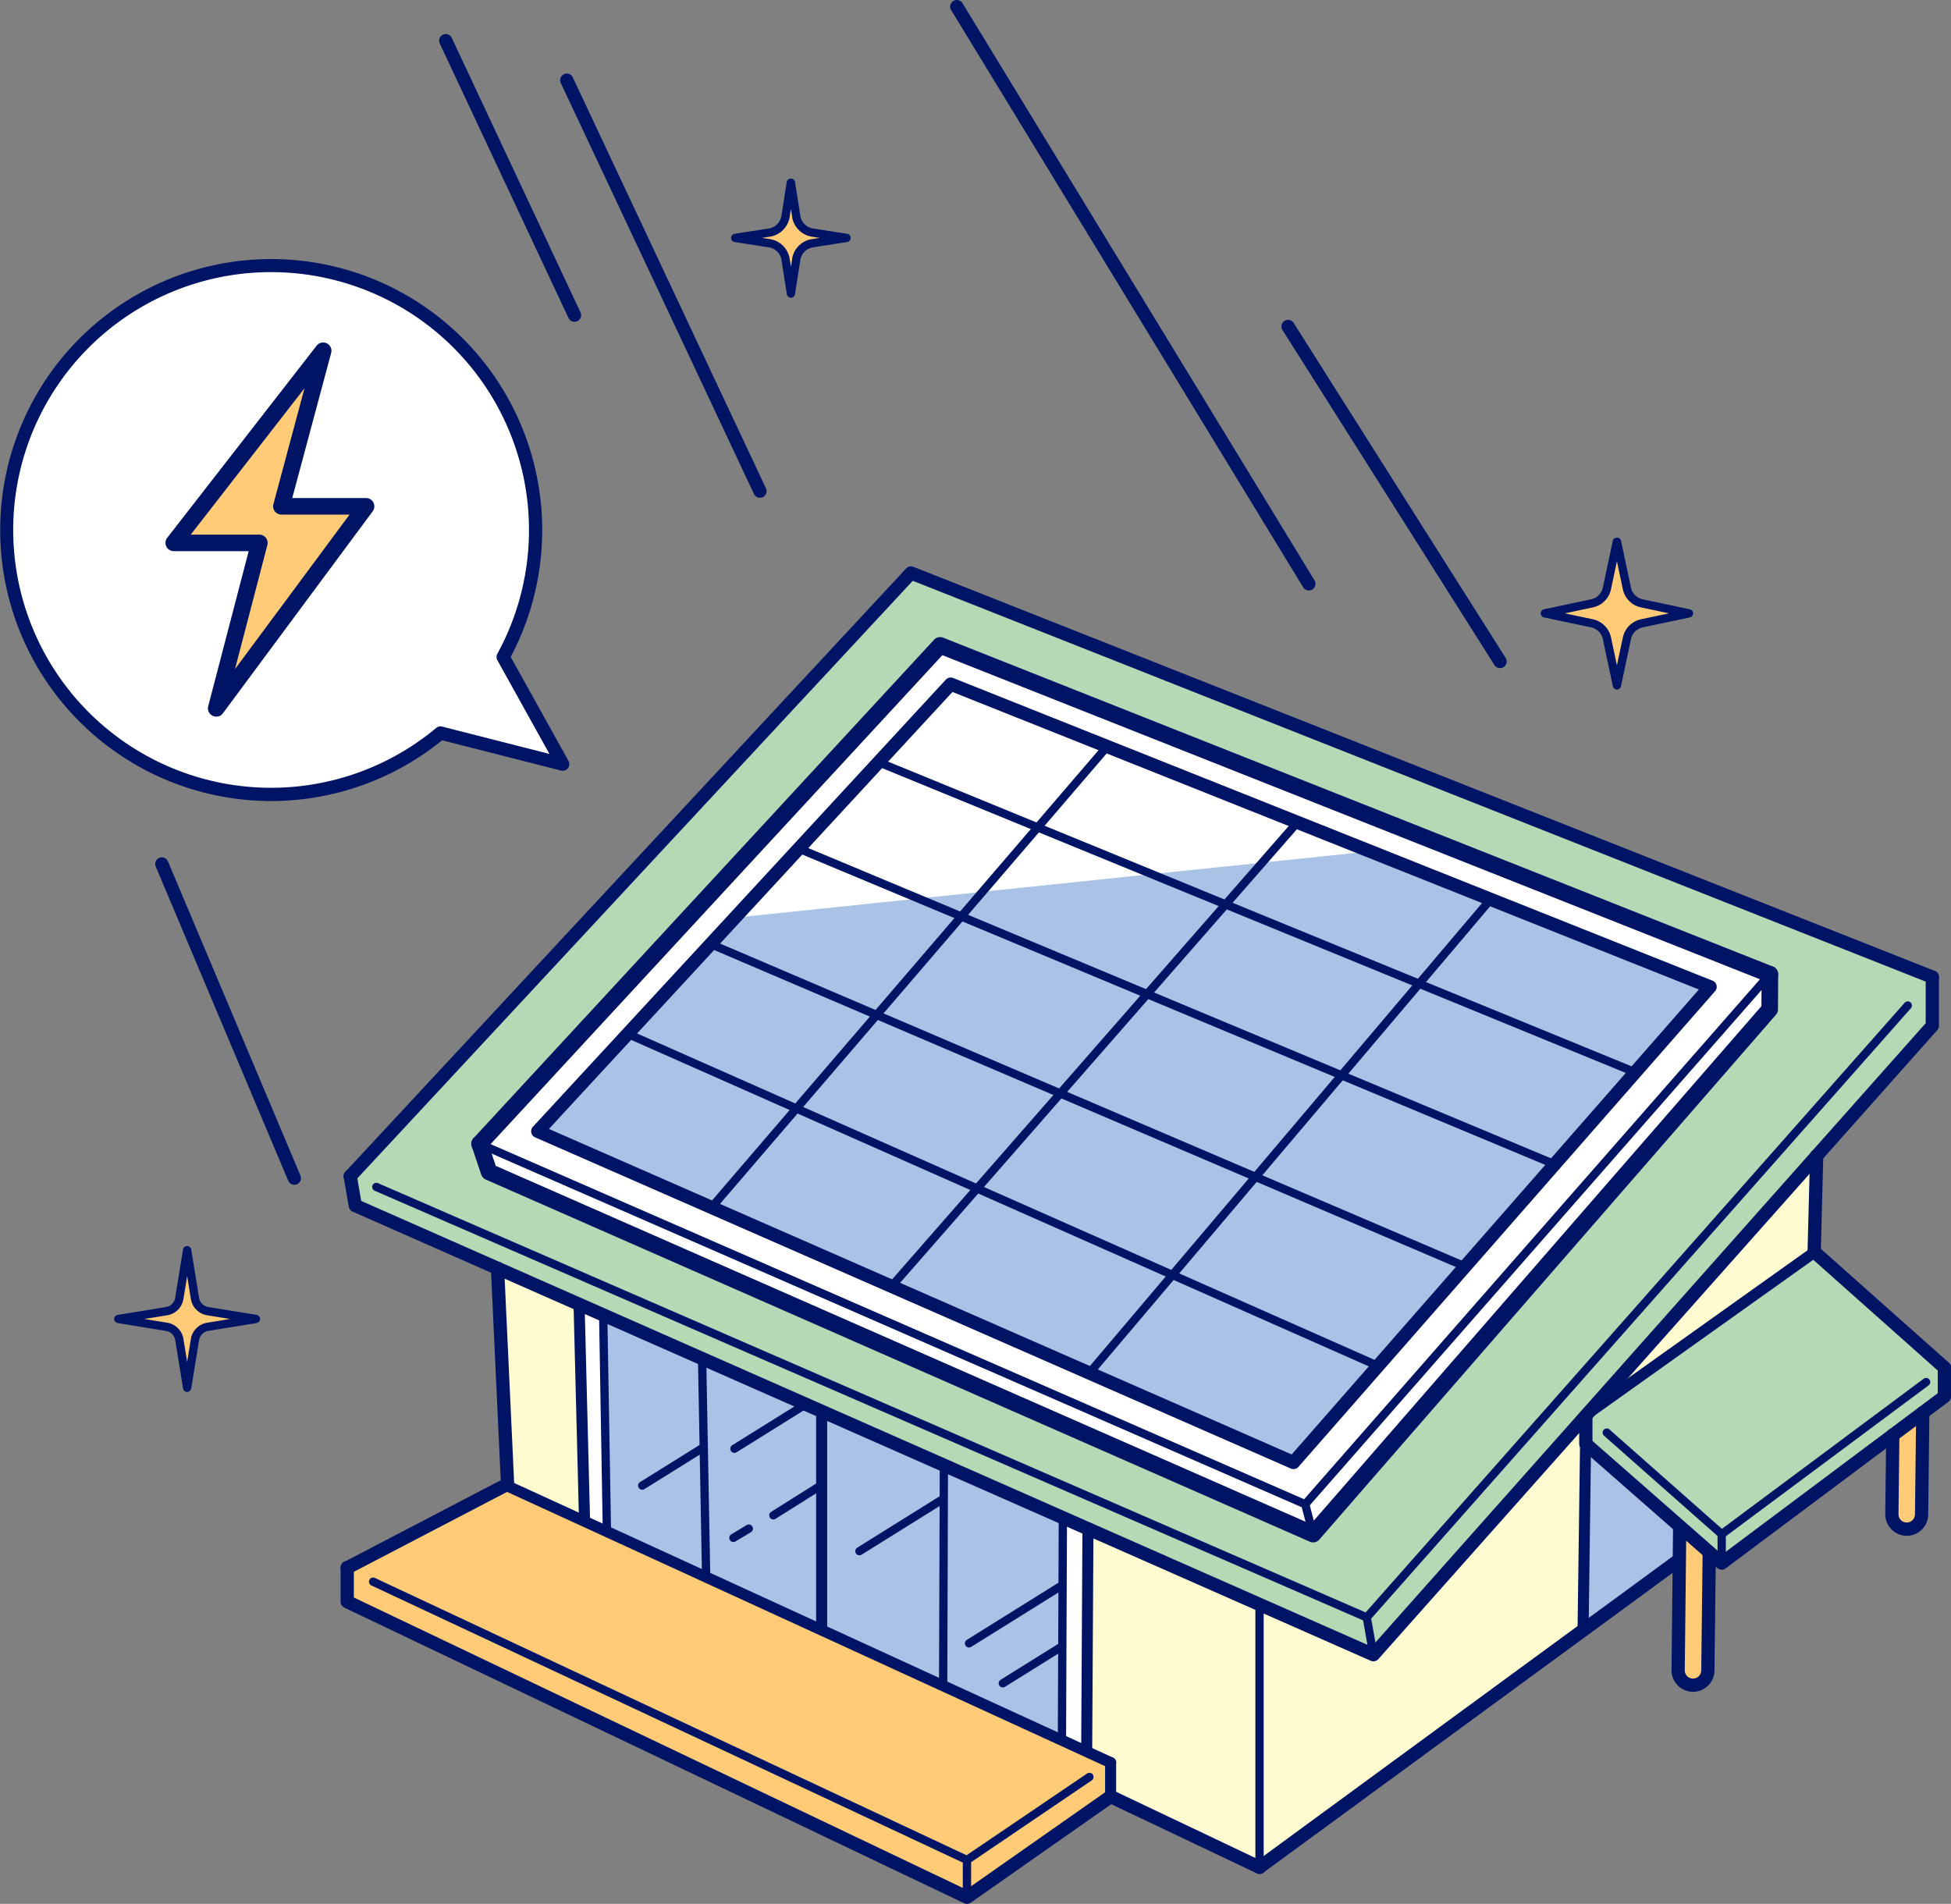<svg xmlns="http://www.w3.org/2000/svg" width="268.319" height="261.86" viewBox="0 0 268.319 261.86">
  <rect x="0" y="0" width="268.319" height="261.86" fill="#808080" stroke="none"/>
  <g id="img10" transform="translate(0)">
    <path id="パス_26373" data-name="パス 26373" d="M551.02,560.524l-1.682-1.486-4.032-3.527-12.966-11.379v-3.837l-.032-.033.2-.211,31.235-22.272.049-.032,17.862,15.887v3.985l-2.971,2.22-4.13,3.086Z" transform="translate(-314.237 -345.534)" fill="#b6d9b5"/>
    <path id="パス_26374" data-name="パス 26374" d="M455.3,558.325l-3.314-1.453-11.215-4.948-19.561-8.638-.7-4.016,77.133-82.993,140.45,55.58v6.694l-15.9,17.911-31.577,35.53-.2.213-29.194,32.867-15.657-6.907-23.593-10.417-3.445-1.518L502.142,579l-16.8-7.413-2.188-.963L468.9,564.334ZM615.718,516.3l.032-4.817L501.636,466.237,438.3,534.8l1.307,3.871L552.92,588.482Z" transform="translate(-372.338 -377.476)" fill="#b6d9b5"/>
    <path id="パス_26375" data-name="パス 26375" d="M564.28,532.283l-.163,13.993a2.05,2.05,0,0,1-2.042,2.024h-.032a2.055,2.055,0,0,1-2.024-2.073l.131-10.858Z" transform="translate(-299.837 -337.979)" fill="#ffcb77"/>
    <path id="パス_26376" data-name="パス 26376" d="M564.016,509.042l-.343,13.258-31.235,22.272Z" transform="translate(-314.171 -350.056)" fill="#fffbd1"/>
    <path id="パス_26377" data-name="パス 26377" d="M570.838,492.6l-.032,4.817-62.8,72.185-1.079-4.1Z" transform="translate(-327.425 -358.599)" fill="#fff"/>
    <path id="パス_26378" data-name="パス 26378" d="M488.871,550.984l27.2,11.935,28.068,12.3,11.625-13.274,11.984-13.683,12.311-14.042,11.071-12.654,10.3-11.756-30.191-12.034-26.565-10.6-26.156-10.432L497,468.17l-9.928,10.742L476.12,490.784l-12.133,13.127-11.4,12.361L440.215,529.66,464.1,540.126v.017Zm120.793-42.909-63.908,72.9L432.214,531.391l63.335-68.561Z" transform="translate(-366.252 -374.071)" fill="#fff"/>
    <path id="パス_26379" data-name="パス 26379" d="M557.254,497.857l-10.3,11.756-29.717-12.18,9.831-11.61Z" transform="translate(-322.071 -362.122)" fill="#a9c2e5"/>
    <path id="パス_26380" data-name="パス 26380" d="M544.989,546.124l-.032.032-.2,16.215a2.028,2.028,0,0,1-2.041,2.024H542.7a2.043,2.043,0,0,1-2.026-2.058l.164-15.136.049-4.523.065-.082Z" transform="translate(-309.888 -332.62)" fill="#ffcb77"/>
    <path id="パス_26381" data-name="パス 26381" d="M548.434,463.319l-6.466,1.387a2.657,2.657,0,0,0-2.073,2.058l-1.372,6.483-1.371-6.483a2.64,2.64,0,0,0-2.058-2.058l-6.483-1.387,6.483-1.372a2.638,2.638,0,0,0,2.058-2.056l1.371-6.483,1.372,6.483a2.656,2.656,0,0,0,2.073,2.056Z" transform="translate(-316.158 -378.967)" fill="#ffcb77"/>
    <path id="パス_26382" data-name="パス 26382" d="M532.464,535.108l12.964,11.381-.065.082-.049,4.522h-.082l-13.16,9.633.344-25.618Z" transform="translate(-314.36 -336.511)" fill="#a9c2e5"/>
    <path id="パス_26383" data-name="パス 26383" d="M550.6,505.643,539.526,518.3l-29.308-12.245,10.662-12.589Z" transform="translate(-325.717 -358.152)" fill="#a9c2e5"/>
    <path id="パス_26384" data-name="パス 26384" d="M547.679,532.595v3.837h-.049l-.344,25.618-44.492,32.606V558.523l15.658,6.907,29.194-32.869Z" transform="translate(-329.575 -337.834)" fill="#fffbd1"/>
    <path id="パス_26385" data-name="パス 26385" d="M543.575,513.993l-12.311,14.042-28.836-12.327,11.838-13.96Z" transform="translate(-329.765 -353.847)" fill="#a9c2e5"/>
    <path id="パス_26386" data-name="パス 26386" d="M536.165,489.447l-9.829,11.609-26.615-10.906,9.879-11.3Z" transform="translate(-331.172 -365.746)" fill="#fff"/>
    <path id="パス_26387" data-name="パス 26387" d="M535.166,523.261l-11.984,13.683-28.264-12.507,11.413-13.5Z" transform="translate(-333.668 -349.074)" fill="#a9c2e5"/>
    <path id="パス_26388" data-name="パス 26388" d="M530.021,497.193l-10.662,12.589-26.729-11.168,10.777-12.327Z" transform="translate(-334.857 -361.882)" fill="#a9c2e5"/>
    <path id="パス_26389" data-name="パス 26389" d="M527.09,532.326,515.465,545.6,487.4,533.306l11.429-13.487Z" transform="translate(-337.576 -344.456)" fill="#a9c2e5"/>
    <path id="パス_26390" data-name="パス 26390" d="M523.445,505.566l-11.838,13.96-26.842-11.461L496.716,494.4Z" transform="translate(-338.944 -357.666)" fill="#a9c2e5"/>
    <path id="パス_26391" data-name="パス 26391" d="M545.758,557.534l1.077,4.1L433.52,511.817l-1.307-3.871Z" transform="translate(-366.252 -350.626)" fill="#fff"/>
    <path id="パス_26392" data-name="パス 26392" d="M518.438,482.419l-9.878,11.3-25.848-10.6,9.568-11.136Z" transform="translate(-340.01 -369.314)" fill="#fff"/>
    <path id="パス_26393" data-name="パス 26393" d="M510.94,553.208v36.133l-20.474-9.73v-4.653l-3.348-1.535.049-.115.179-30.516Z" transform="translate(-337.721 -332.519)" fill="#fffbd1"/>
    <path id="パス_26394" data-name="パス 26394" d="M515.516,514.853l-11.413,13.5-26.86-11.887,11.429-13.08Z" transform="translate(-342.852 -352.993)" fill="#a9c2e5"/>
    <path id="パス_26395" data-name="パス 26395" d="M512.149,489.909l-10.776,12.327L475.8,491.558l10.5-12.245Z" transform="translate(-343.6 -365.505)" fill="#fff"/>
    <path id="パス_26396" data-name="パス 26396" d="M508.128,523.884,496.7,537.371l-27.2-11.935L481.268,512Z" transform="translate(-346.878 -348.521)" fill="#a9c2e5"/>
    <path id="パス_26397" data-name="パス 26397" d="M505.349,498.049,493.4,511.716l-25.243-10.793,11.625-13.552Z" transform="translate(-347.576 -361.318)" fill="#a9c2e5"/>
    <path id="パス_26398" data-name="パス 26398" d="M504.778,590.4l-81.671-38.273-1.552-2.956,19.772-10.335.245.114,10.533,4.834,3.1,1.419,13.683,6.27,15.87,7.282v.017l16.7,7.658,16.344,7.495,3.38,1.552,3.348,1.535v4.653l-19.757,13.862Z" transform="translate(-371.791 -334.574)" fill="#ffcb77"/>
    <path id="パス_26399" data-name="パス 26399" d="M499.763,474.916l-9.568,11.136-21.88-8.964,9.928-10.744Z" transform="translate(-347.492 -372.245)" fill="#fff"/>
    <path id="パス_26400" data-name="パス 26400" d="M488.5,543.31l-.179,30.516-.049.114-3.381-1.55.033-.065.131-30.533Z" transform="translate(-338.877 -333.038)" fill="#fff"/>
    <path id="パス_26401" data-name="パス 26401" d="M490.646,544.265l-.131,30.533-.032.065-16.345-7.495.033-.065.1-30.271Z" transform="translate(-344.466 -335.512)" fill="#a9c2e5"/>
    <path id="パス_26402" data-name="パス 26402" d="M471.934,496.289l25.243,10.793L485.748,520.16l-24.868-11Z" transform="translate(-351.356 -356.684)" fill="#a9c2e5"/>
    <path id="パス_26403" data-name="パス 26403" d="M493.941,482.378l-10.5,12.245-22.336-9.338,10.957-11.872Z" transform="translate(-351.238 -368.571)" fill="#fff"/>
    <path id="パス_26404" data-name="パス 26404" d="M464.872,504.755l24.868,11.005L477.967,529.2,453.2,518.356v-.017Z" transform="translate(-355.348 -352.284)" fill="#a9c2e5"/>
    <path id="パス_26405" data-name="パス 26405" d="M505.465,586.866v5.127l-85.231-40.657v-4.653l2.009-1.046,1.552,2.956Z" transform="translate(-372.478 -331.039)" fill="#ffcb77"/>
    <path id="パス_26406" data-name="パス 26406" d="M465.254,481.225l22.336,9.34-11.625,13.552-22.842-9.765Z" transform="translate(-355.387 -364.512)" fill="#fff"/>
    <path id="パス_26407" data-name="パス 26407" d="M479.981,539.566l-.1,30.271-.033.065-16.7-7.658v-.017l.032-.049V532.154Z" transform="translate(-350.177 -338.046)" fill="#a9c2e5"/>
    <path id="パス_26408" data-name="パス 26408" d="M479.862,499.628l-11.054,12.867-23.185-10.271,11.4-12.359Z" transform="translate(-359.284 -360.022)" fill="#a9c2e5"/>
    <path id="パス_26409" data-name="パス 26409" d="M470.678,428.575l-4.832.751a2.656,2.656,0,0,0-2.074,2.074L463,436.232l-.751-4.832a2.656,2.656,0,0,0-2.074-2.074l-4.832-.751,4.832-.751a2.7,2.7,0,0,0,2.074-2.091l.751-4.816.767,4.816a2.7,2.7,0,0,0,2.074,2.091Z" transform="translate(-354.231 -395.851)" fill="#ffcb77"/>
    <path id="パス_26410" data-name="パス 26410" d="M466.6,533.67l2.188.963V564.66l-.033.049-15.87-7.282.015-.049-.555-29.995Z" transform="translate(-355.789 -340.526)" fill="#a9c2e5"/>
    <path id="パス_26411" data-name="パス 26411" d="M449.855,498l23.185,10.27-11.674,13.586-23.887-10.467Z" transform="translate(-363.516 -355.796)" fill="#a9c2e5"/>
    <path id="パス_26412" data-name="パス 26412" d="M457,529.438l.555,29.993-.015.05-13.683-6.27.049-.114-.506-29.668Z" transform="translate(-360.44 -342.58)" fill="#a9c2e5"/>
    <path id="パス_26413" data-name="パス 26413" d="M444.532,523.926l.506,29.668-.049.114-3.1-1.421.082-.2-.751-29.618Z" transform="translate(-361.573 -343.077)" fill="#fff"/>
    <path id="パス_26414" data-name="パス 26414" d="M445.053,524.165l.751,29.618-.081.2-10.533-4.832.033-.082-1.387-29.848Z" transform="translate(-365.409 -344.769)" fill="#fffbd1"/>
    <path id="パス_26415" data-name="パス 26415" d="M457.691,482.3l8.2,14.744-16.8-4.278a36.332,36.332,0,1,1,8.6-10.466m-39.464,7.069,20.6-27.79H427.191l5.747-21.389L412.4,466.606H424.17Z" transform="translate(-388.496 -391.937)" fill="#fff"/>
    <path id="パス_26416" data-name="パス 26416" d="M430.971,457.563l-20.605,27.79,5.943-22.761H404.536l20.54-26.418-5.747,21.389Z" transform="translate(-380.635 -387.923)" fill="#ffcb77"/>
    <path id="パス_26417" data-name="パス 26417" d="M418.442,527.038l-6.728,1.094a2.1,2.1,0,0,0-1.632,1.632l-1.094,6.728-1.094-6.728a2.115,2.115,0,0,0-1.649-1.632l-6.728-1.094,6.728-1.094a2.135,2.135,0,0,0,1.649-1.649l1.094-6.711,1.094,6.711a2.115,2.115,0,0,0,1.632,1.649Z" transform="translate(-383.243 -345.618)" fill="#ffcb77"/>
    <path id="パス_26418" data-name="パス 26418" d="M557.254,497.857l-10.3,11.756-29.717-12.18,9.831-11.61Z" transform="translate(-322.071 -362.122)" fill="#a9c2e5"/>
    <path id="パス_26419" data-name="パス 26419" d="M550.6,505.643,539.526,518.3l-29.308-12.245,10.662-12.589Z" transform="translate(-325.717 -358.152)" fill="#a9c2e5"/>
    <path id="パス_26420" data-name="パス 26420" d="M543.575,513.993l-12.311,14.042-28.836-12.327,11.838-13.96Z" transform="translate(-329.765 -353.847)" fill="#a9c2e5"/>
    <path id="パス_26421" data-name="パス 26421" d="M536.165,488.089l-9.832,11.61-26.609-10.911,5.03-5.759,14.847-1.55Z" transform="translate(-331.17 -364.38)" fill="#a9c2e5"/>
    <path id="パス_26422" data-name="パス 26422" d="M535.166,523.261l-11.984,13.683-28.264-12.507,11.413-13.5Z" transform="translate(-333.668 -349.074)" fill="#a9c2e5"/>
    <path id="パス_26423" data-name="パス 26423" d="M530.021,497.193l-10.662,12.589-26.729-11.168,10.777-12.327Z" transform="translate(-334.857 -361.882)" fill="#a9c2e5"/>
    <path id="パス_26424" data-name="パス 26424" d="M527.09,532.326,515.465,545.6,487.4,533.306l11.429-13.487Z" transform="translate(-337.576 -344.456)" fill="#a9c2e5"/>
    <path id="パス_26425" data-name="パス 26425" d="M523.445,505.566l-11.838,13.96-26.842-11.461L496.716,494.4Z" transform="translate(-338.944 -357.666)" fill="#a9c2e5"/>
    <path id="パス_26426" data-name="パス 26426" d="M508.23,482.5l-5.03,5.759-10.166-4.179Z" transform="translate(-334.647 -363.85)" fill="#a9c2e5"/>
    <path id="パス_26427" data-name="パス 26427" d="M515.516,514.853l-11.413,13.5-26.86-11.887,11.429-13.08Z" transform="translate(-342.852 -352.993)" fill="#a9c2e5"/>
    <path id="パス_26428" data-name="パス 26428" d="M512.154,487.717,501.38,500.041,475.8,489.358l2.9-3.389,23.281-2.432Z" transform="translate(-343.6 -363.31)" fill="#a9c2e5"/>
    <path id="パス_26429" data-name="パス 26429" d="M508.128,523.884,496.7,537.371l-27.2-11.935L481.268,512Z" transform="translate(-346.878 -348.521)" fill="#a9c2e5"/>
    <path id="パス_26430" data-name="パス 26430" d="M505.349,498.049,493.4,511.716l-25.243-10.793,11.625-13.552Z" transform="translate(-347.576 -361.318)" fill="#a9c2e5"/>
    <path id="パス_26431" data-name="パス 26431" d="M471.934,496.289l25.243,10.793L485.748,520.16l-24.868-11Z" transform="translate(-351.356 -356.684)" fill="#a9c2e5"/>
    <path id="パス_26432" data-name="パス 26432" d="M480.728,485.138l-2.9,3.389-5.911-2.462Z" transform="translate(-345.622 -362.478)" fill="#a9c2e5"/>
    <path id="パス_26433" data-name="パス 26433" d="M464.872,504.755l24.868,11.005L477.967,529.2,453.2,518.356v-.017Z" transform="translate(-355.348 -352.284)" fill="#a9c2e5"/>
    <path id="パス_26434" data-name="パス 26434" d="M487.59,488.21l-11.625,13.555-22.84-9.756,3.359-3.632,25.2-2.629Z" transform="translate(-355.386 -362.161)" fill="#a9c2e5"/>
    <path id="パス_26435" data-name="パス 26435" d="M479.862,499.628l-11.054,12.867-23.185-10.271,11.4-12.359Z" transform="translate(-359.284 -360.022)" fill="#a9c2e5"/>
    <path id="パス_26436" data-name="パス 26436" d="M449.855,498l23.185,10.27-11.674,13.586-23.887-10.467Z" transform="translate(-363.516 -355.796)" fill="#a9c2e5"/>
    <path id="パス_26437" data-name="パス 26437" d="M410.762,486.878a1.14,1.14,0,0,1-1.1-1.429l5.566-21.328h-10.3a1.139,1.139,0,0,1-.9-1.839l20.543-26.421a1.14,1.14,0,0,1,2,1l-5.352,19.956h10.15a1.14,1.14,0,0,1,.916,1.819l-20.6,27.784a1.141,1.141,0,0,1-.915.462m-3.51-25.036H416.7a1.14,1.14,0,0,1,1.1,1.427l-4.454,17.066L429.1,459.092h-9.373a1.142,1.142,0,0,1-1.1-1.435l4.279-15.946Z" transform="translate(-381.027 -388.313)" fill="#001466"/>
    <path id="パス_26438" data-name="パス 26438" d="M559.273,571.825a.566.566,0,0,1-.227-.047l-136.213-59.21a.569.569,0,1,1,.454-1.044L559.5,570.732a.57.57,0,0,1-.226,1.093" transform="translate(-371.305 -348.792)" fill="#001466"/>
    <path id="パス_26439" data-name="パス 26439" d="M512.694,580.36a.564.564,0,0,1-.377-.143.572.572,0,0,1-.05-.805l74.41-84.168a.57.57,0,0,1,.854.755l-74.41,84.169a.571.571,0,0,1-.427.191" transform="translate(-324.726 -357.327)" fill="#001466"/>
    <path id="パス_26440" data-name="パス 26440" d="M420.816,540.485a.913.913,0,0,1-.667-1.533l77.122-82.979a.911.911,0,0,1,1-.226l140.46,55.577a.912.912,0,0,1-.67,1.7L498.181,457.67l-76.7,82.525a.907.907,0,0,1-.667.29" transform="translate(-372.649 -377.785)" fill="#001466"/>
    <path id="パス_26441" data-name="パス 26441" d="M561.534,587.284a.918.918,0,0,1-.368-.078l-140.02-61.776a.912.912,0,0,1-.529-.678l-.7-4.029a.911.911,0,1,1,1.795-.312l.615,3.547,138.965,61.309,76.194-85.753v-6.351a.912.912,0,1,1,1.824,0v6.7a.908.908,0,0,1-.231.6l-76.866,86.509a.9.9,0,0,1-.681.307" transform="translate(-372.648 -358.78)" fill="#001466"/>
    <path id="パス_26442" data-name="パス 26442" d="M513.612,556.706a.568.568,0,0,1-.561-.469l-.918-5.129a.57.57,0,1,1,1.123-.2l.916,5.127a.571.571,0,0,1-.561.67" transform="translate(-324.726 -328.544)" fill="#001466"/>
    <path id="パス_26443" data-name="パス 26443" d="M435.535,550.295a.913.913,0,0,1-.912-.869l-1.388-29.857a.914.914,0,0,1,.869-.953.885.885,0,0,1,.954.869l1.387,29.855a.914.914,0,0,1-.869.953l-.043,0" transform="translate(-365.722 -345.081)" fill="#001466"/>
    <path id="パス_26444" data-name="パス 26444" d="M518.029,578.022a.77.77,0,0,1-.316-.068l-83.2-38.162a.76.76,0,1,1,.634-1.381l83.2,38.16a.76.76,0,0,1-.315,1.451" transform="translate(-365.287 -334.831)" fill="#001466"/>
    <path id="パス_26445" data-name="パス 26445" d="M504.44,586.62a.572.572,0,0,1-.243-.055L422.53,548.29a.57.57,0,1,1,.485-1.032L504.387,585.4l16.595-11.255a.571.571,0,0,1,.641.944l-16.862,11.437a.591.591,0,0,1-.321.1" transform="translate(-371.456 -330.226)" fill="#001466"/>
    <path id="パス_26446" data-name="パス 26446" d="M420.545,551.432a.912.912,0,0,1-.424-1.72l21.793-11.366a.911.911,0,0,1,.842,1.617l-21.793,11.366a.909.909,0,0,1-.418.1" transform="translate(-372.792 -334.883)" fill="#001466"/>
    <path id="パス_26447" data-name="パス 26447" d="M503.109,589.089a.912.912,0,0,1-.539-1.647l57.65-42.233a.912.912,0,1,1,1.077,1.471l-57.65,42.233a.911.911,0,0,1-.538.176" transform="translate(-329.886 -331.354)" fill="#001466"/>
    <path id="パス_26448" data-name="パス 26448" d="M502.991,586.546a.57.57,0,0,1-.57-.57V549.834a.57.57,0,1,1,1.14,0v36.142a.57.57,0,0,1-.57.57" transform="translate(-329.769 -329.155)" fill="#001466"/>
    <path id="パス_26449" data-name="パス 26449" d="M505.776,592.857a.915.915,0,0,1-.394-.09l-85.231-40.651a.909.909,0,0,1-.521-.822v-4.661a.913.913,0,1,1,1.825,0v4.085l84.231,40.175,19.321-13.549a.915.915,0,0,1,.916-.078L546.4,587a.912.912,0,1,1-.783,1.647l-20-9.5L506.3,592.691a.915.915,0,0,1-.523.166" transform="translate(-372.791 -330.996)" fill="#001466"/>
    <path id="パス_26450" data-name="パス 26450" d="M553.3,523.53h-.024a.914.914,0,0,1-.888-.936l.347-13.265a.864.864,0,0,1,.935-.887.911.911,0,0,1,.887.935l-.345,13.267a.912.912,0,0,1-.912.887" transform="translate(-303.802 -350.372)" fill="#001466"/>
    <path id="パス_26451" data-name="パス 26451" d="M489.579,569.635a.76.76,0,0,1-.76-.76v-4.662a.76.76,0,1,1,1.52,0v4.662a.761.761,0,0,1-.76.76" transform="translate(-336.837 -321.782)" fill="#001466"/>
    <path id="パス_26452" data-name="パス 26452" d="M476.513,578.655a.57.57,0,0,1-.57-.57v-5.124a.57.57,0,0,1,1.14,0v5.124a.571.571,0,0,1-.57.57" transform="translate(-343.528 -317.137)" fill="#001466"/>
    <path id="パス_26453" data-name="パス 26453" d="M442.223,553.107a.76.76,0,0,1-.76-.74l-.749-29.613a.759.759,0,0,1,.74-.778.783.783,0,0,1,.78.74l.749,29.612a.761.761,0,0,1-.74.78Z" transform="translate(-361.835 -343.336)" fill="#001466"/>
    <path id="パス_26454" data-name="パス 26454" d="M487.412,574.321h0a.759.759,0,0,1-.755-.764l.173-30.513a.762.762,0,0,1,.76-.755h0a.759.759,0,0,1,.755.764l-.173,30.513a.761.761,0,0,1-.76.755" transform="translate(-337.963 -332.78)" fill="#001466"/>
    <path id="パス_26455" data-name="パス 26455" d="M485.108,573.1h0a.569.569,0,0,1-.567-.571l.126-30.545a.571.571,0,0,1,.57-.568h0a.57.57,0,0,1,.567.573l-.126,30.544a.571.571,0,0,1-.57.568" transform="translate(-339.062 -333.235)" fill="#001466"/>
    <path id="パス_26456" data-name="パス 26456" d="M444.1,553.881a.571.571,0,0,1-.57-.561l-.508-29.711a.57.57,0,0,1,.559-.581h.011a.571.571,0,0,1,.57.561l.508,29.712a.568.568,0,0,1-.559.579Z" transform="translate(-360.635 -342.788)" fill="#001466"/>
    <path id="パス_26457" data-name="パス 26457" d="M463.428,563.2a.76.76,0,0,1-.76-.76l0-30.024a.76.76,0,0,1,1.52,0l0,30.024a.76.76,0,0,1-.76.76" transform="translate(-350.428 -338.305)" fill="#001466"/>
    <path id="パス_26458" data-name="パス 26458" d="M474.358,568.072h0a.569.569,0,0,1-.568-.571l.1-30.272a.57.57,0,0,1,.57-.568h0a.57.57,0,0,1,.568.571l-.1,30.272a.57.57,0,0,1-.57.568" transform="translate(-344.648 -335.704)" fill="#001466"/>
    <path id="パス_26459" data-name="パス 26459" d="M453.1,558.137a.571.571,0,0,1-.57-.559l-.555-29.99a.569.569,0,0,1,.559-.579.545.545,0,0,1,.58.559l.555,29.989a.57.57,0,0,1-.559.581Z" transform="translate(-355.985 -340.72)" fill="#001466"/>
    <path id="パス_26460" data-name="パス 26460" d="M476.7,556.632a.57.57,0,0,1-.3-1.053l12.7-7.919a.57.57,0,1,1,.6.967L477,556.546a.571.571,0,0,1-.3.087" transform="translate(-343.432 -330.033)" fill="#001466"/>
    <path id="パス_26461" data-name="パス 26461" d="M466.779,548.037a.57.57,0,0,1-.3-1.053l11.513-7.182a.57.57,0,1,1,.6.968l-11.513,7.18a.571.571,0,0,1-.3.087" transform="translate(-348.586 -334.116)" fill="#001466"/>
    <path id="パス_26462" data-name="パス 26462" d="M458.993,543.724a.569.569,0,0,1-.3-1.052l6.446-4.056a.569.569,0,1,1,.6.965l-6.446,4.054a.563.563,0,0,1-.3.088" transform="translate(-352.632 -334.734)" fill="#001466"/>
    <path id="パス_26463" data-name="パス 26463" d="M455.377,544.81a.571.571,0,0,1-.293-1.059l2.112-1.267a.57.57,0,0,1,.588.977l-2.114,1.269a.57.57,0,0,1-.293.081" transform="translate(-354.511 -332.72)" fill="#001466"/>
    <path id="パス_26464" data-name="パス 26464" d="M455.47,538.4a.57.57,0,0,1-.3-1.053l9.806-6.117a.569.569,0,1,1,.6.966l-9.8,6.117a.577.577,0,0,1-.3.087" transform="translate(-354.464 -338.57)" fill="#001466"/>
    <path id="パス_26465" data-name="パス 26465" d="M447.127,541.4a.57.57,0,0,1-.3-1.053l8.229-5.133a.57.57,0,0,1,.6.968l-8.229,5.132a.57.57,0,0,1-.3.087" transform="translate(-358.799 -336.499)" fill="#001466"/>
    <path id="パス_26466" data-name="パス 26466" d="M479.758,559.215a.57.57,0,0,1-.3-1.053l7.857-4.9a.57.57,0,0,1,.6.968l-7.857,4.9a.57.57,0,0,1-.3.087" transform="translate(-341.842 -327.122)" fill="#001466"/>
    <path id="パス_26467" data-name="パス 26467" d="M532.335,561.927h-.011a.759.759,0,0,1-.749-.77l.344-25.8a.759.759,0,0,1,.76-.749h.009a.761.761,0,0,1,.751.771l-.344,25.8a.761.761,0,0,1-.76.749" transform="translate(-314.619 -336.771)" fill="#001466"/>
    <path id="パス_26468" data-name="パス 26468" d="M543.034,565.6a2.966,2.966,0,0,1-2.954-2.991l.213-19.657a.913.913,0,0,1,.912-.9h.011a.913.913,0,0,1,.9.922l-.214,19.658a1.133,1.133,0,0,0,2.266.026l.193-16.224a.913.913,0,0,1,.912-.9h.009a.911.911,0,0,1,.9.924l-.193,16.224a2.965,2.965,0,0,1-2.956,2.921" transform="translate(-310.199 -332.906)" fill="#001466"/>
    <path id="パス_26469" data-name="パス 26469" d="M562.38,549.526a2.966,2.966,0,0,1-2.956-2.991l.126-10.872a.924.924,0,0,1,.921-.9.913.913,0,0,1,.9.922l-.126,10.872a1.133,1.133,0,1,0,2.266.026l.163-14a.911.911,0,0,1,.91-.9h.011a.913.913,0,0,1,.9.922l-.163,14.005a2.964,2.964,0,0,1-2.954,2.921" transform="translate(-300.147 -338.294)" fill="#001466"/>
    <path id="パス_26470" data-name="パス 26470" d="M532.586,541.176a.76.76,0,0,1-.441-1.378L563.6,517.386a.76.76,0,1,1,.882,1.239l-31.451,22.41a.753.753,0,0,1-.441.141" transform="translate(-314.488 -345.793)" fill="#001466"/>
    <path id="パス_26471" data-name="パス 26471" d="M550.219,551.194a.569.569,0,0,1-.377-.143l-15.8-13.963a.57.57,0,1,1,.755-.854l15.455,13.657,27.734-20.638a.569.569,0,1,1,.679.913l-28.1,20.915a.568.568,0,0,1-.34.112" transform="translate(-313.437 -339.613)" fill="#001466"/>
    <path id="パス_26472" data-name="パス 26472" d="M571.193,534.858a.9.9,0,0,1-.6-.231l-17.859-15.888a.911.911,0,1,1,1.21-1.363L571.8,533.265a.911.911,0,0,1-.6,1.593" transform="translate(-303.785 -345.845)" fill="#001466"/>
    <path id="パス_26473" data-name="パス 26473" d="M551.322,556.31a.911.911,0,0,1-.6-.226l-18.683-16.389a.912.912,0,0,1-.312-.685v-3.836a.912.912,0,0,1,1.824,0V538.6l17.818,15.63,29.67-22.195v-3.518a.911.911,0,1,1,1.822,0v3.974a.916.916,0,0,1-.365.731l-30.627,22.91a.906.906,0,0,1-.546.182" transform="translate(-314.54 -340.412)" fill="#001466"/>
    <path id="パス_26474" data-name="パス 26474" d="M544.816,548.017a.57.57,0,0,1-.57-.57v-3.974a.57.57,0,0,1,1.14,0v3.974a.57.57,0,0,1-.57.57" transform="translate(-308.034 -332.46)" fill="#001466"/>
    <path id="パス_26475" data-name="パス 26475" d="M547.229,571.131a1.163,1.163,0,0,1-.459-.1L433.45,521.224a1.139,1.139,0,0,1-.622-.679l-1.307-3.871a1.14,1.14,0,1,1,2.161-.729l1.144,3.395,112.094,49.27,61.97-71.231.021-4.39a1.139,1.139,0,0,1,1.14-1.134h.006A1.138,1.138,0,0,1,611.192,493l-.023,4.813a1.142,1.142,0,0,1-.28.743l-62.8,72.184a1.133,1.133,0,0,1-.859.392" transform="translate(-366.643 -358.988)" fill="#001466"/>
    <path id="パス_26476" data-name="パス 26476" d="M432.6,532.92a1.14,1.14,0,0,1-.837-1.913L495.1,462.452a1.135,1.135,0,0,1,1.257-.287L610.471,507.4a1.14,1.14,0,1,1-.84,2.12L496.246,464.572l-62.807,67.982a1.137,1.137,0,0,1-.837.366" transform="translate(-366.643 -374.458)" fill="#001466"/>
    <path id="パス_26477" data-name="パス 26477" d="M545.96,566.264a.566.566,0,0,1-.228-.047l-113.553-49.58a.57.57,0,0,1,.457-1.044L545.8,565l63.623-72.58a.57.57,0,1,1,.857.751l-63.9,72.895a.572.572,0,0,1-.429.195" transform="translate(-366.448 -358.793)" fill="#001466"/>
    <path id="パス_26478" data-name="パス 26478" d="M541.722,574.621a.918.918,0,0,1-.366-.077L437.421,528.99a.912.912,0,0,1-.3-1.454l56.785-61.5a.907.907,0,0,1,1.008-.226l104.44,41.633a.912.912,0,0,1,.346,1.447L542.407,574.31a.91.91,0,0,1-.685.311m-102.4-46.787,102.15,44.772,56-63.95L494.819,467.733Z" transform="translate(-363.829 -372.558)" fill="#001466"/>
    <path id="パス_26479" data-name="パス 26479" d="M508.2,545.44a.567.567,0,0,1-.55-.425l-1.074-4.1a.569.569,0,1,1,1.1-.29l1.074,4.1a.57.57,0,0,1-.406.7.6.6,0,0,1-.144.018" transform="translate(-327.618 -333.867)" fill="#001466"/>
    <path id="パス_26480" data-name="パス 26480" d="M469.688,543.432a.57.57,0,0,1-.429-.945l55.822-63.816a.57.57,0,0,1,.859.751l-55.823,63.816a.566.566,0,0,1-.429.194" transform="translate(-347.075 -365.94)" fill="#001466"/>
    <path id="パス_26481" data-name="パス 26481" d="M453.394,536.147a.569.569,0,0,1-.432-.941l54.414-63.394a.57.57,0,1,1,.865.742l-54.416,63.394a.565.565,0,0,1-.432.2" transform="translate(-355.542 -369.507)" fill="#001466"/>
    <path id="パス_26482" data-name="パス 26482" d="M487.592,551.736a.562.562,0,0,1-.368-.135.569.569,0,0,1-.067-.8l55.179-65.151a.57.57,0,0,1,.871.736l-55.18,65.151a.567.567,0,0,1-.435.2" transform="translate(-337.771 -362.319)" fill="#001466"/>
    <path id="パス_26483" data-name="パス 26483" d="M549,544.436a.553.553,0,0,1-.229-.049L445.584,498.71a.569.569,0,0,1,.46-1.041l103.186,45.676a.57.57,0,0,1-.229,1.091" transform="translate(-359.481 -355.992)" fill="#001466"/>
    <path id="パス_26484" data-name="パス 26484" d="M572.573,516.825a.576.576,0,0,1-.217-.043L468.3,474.131a.571.571,0,0,1,.433-1.056l104.06,42.652a.57.57,0,0,1-.217,1.1" transform="translate(-347.685 -368.768)" fill="#001466"/>
    <path id="パス_26485" data-name="パス 26485" d="M565.24,525.417a.559.559,0,0,1-.22-.044L461.076,481.949a.57.57,0,0,1,.439-1.053l103.946,43.426a.57.57,0,0,1-.22,1.1" transform="translate(-351.436 -364.705)" fill="#001466"/>
    <path id="パス_26486" data-name="パス 26486" d="M557.08,534.981a.573.573,0,0,1-.223-.046L453.094,490.584a.57.57,0,0,1,.448-1.049L557.3,533.887a.57.57,0,0,1-.223,1.094" transform="translate(-355.581 -360.217)" fill="#001466"/>
    <path id="パス_26487" data-name="パス 26487" d="M426.094,502.425A37.272,37.272,0,1,1,459.043,482.6l7.948,14.306a.912.912,0,0,1-1.023,1.327l-16.353-4.167a37.329,37.329,0,0,1-23.521,8.36m0-72.751a35.463,35.463,0,1,0,22.713,62.692.911.911,0,0,1,.81-.184l14.753,3.76-7.162-12.893a.909.909,0,0,1,0-.881,35.47,35.47,0,0,0-31.11-52.493" transform="translate(-388.808 -392.248)" fill="#001466"/>
    <path id="パス_26488" data-name="パス 26488" d="M538.724,473.981a.571.571,0,0,1-.558-.451l-1.374-6.48a2.1,2.1,0,0,0-1.618-1.62l-6.481-1.372a.57.57,0,0,1,0-1.115l6.481-1.372a2.1,2.1,0,0,0,1.618-1.62l1.374-6.48a.591.591,0,0,1,1.115,0l1.372,6.48a2.1,2.1,0,0,0,1.62,1.62l6.481,1.372a.571.571,0,0,1,0,1.115l-6.481,1.372a2.1,2.1,0,0,0-1.62,1.62l-1.372,6.48a.571.571,0,0,1-.558.451M531.563,463.5l3.848.815a3.242,3.242,0,0,1,2.5,2.5l.814,3.848.815-3.848a3.24,3.24,0,0,1,2.5-2.5l3.848-.815-3.848-.816a3.239,3.239,0,0,1-2.5-2.5l-.815-3.848-.814,3.848a3.241,3.241,0,0,1-2.5,2.5Z" transform="translate(-316.351 -379.14)" fill="#001466"/>
    <path id="パス_26489" data-name="パス 26489" d="M409.175,537.26a.568.568,0,0,1-.562-.479l-1.094-6.724a1.55,1.55,0,0,0-1.2-1.175l-6.7-1.088a.57.57,0,0,1,0-1.125l6.723-1.093a1.546,1.546,0,0,0,1.175-1.2l1.09-6.7a.57.57,0,0,1,1.125,0l1.093,6.726a1.554,1.554,0,0,0,1.2,1.175l6.7,1.086a.57.57,0,0,1,0,1.125l-6.711,1.091a1.557,1.557,0,0,0-1.188,1.2l-1.088,6.7a.57.57,0,0,1-.562.479m-5.907-10.028,3.264.53a2.707,2.707,0,0,1,2.106,2.085l.536,3.292.529-3.264a2.711,2.711,0,0,1,2.085-2.106l.027-.006,3.263-.53-3.263-.53a2.711,2.711,0,0,1-2.108-2.083l-.533-3.293-.532,3.266a2.705,2.705,0,0,1-2.083,2.106Z" transform="translate(-383.435 -345.815)" fill="#001466"/>
    <path id="パス_26490" data-name="パス 26490" d="M463.2,436.977a.571.571,0,0,1-.562-.483l-.754-4.833a2.117,2.117,0,0,0-1.631-1.6l-4.8-.748a.571.571,0,0,1,0-1.128l4.831-.754a2.111,2.111,0,0,0,1.6-1.629l.749-4.8a.588.588,0,0,1,1.125,0l.755,4.834a2.116,2.116,0,0,0,1.631,1.6l4.8.748a.571.571,0,0,1,0,1.128l-4.816.751a2.12,2.12,0,0,0-1.62,1.632l-.751,4.8a.569.569,0,0,1-.562.483m-3.968-8.232,1.228.191a3.275,3.275,0,0,1,2.544,2.518l.2,1.257.191-1.225a3.273,3.273,0,0,1,2.52-2.544l.03-.006,1.225-.191-1.225-.19a3.279,3.279,0,0,1-2.545-2.52l-.2-1.255-.191,1.225a3.273,3.273,0,0,1-2.518,2.544Z" transform="translate(-354.425 -396.026)" fill="#001466"/>
    <path id="パス_26491" data-name="パス 26491" d="M524.131,485.641a.916.916,0,0,1-.781-.438l-48.418-79.394a.912.912,0,0,1,1.558-.95l48.419,79.394a.913.913,0,0,1-.778,1.387" transform="translate(-344.122 -404.423)" fill="#001466"/>
    <path id="パス_26492" data-name="パス 26492" d="M466.977,469.414a.911.911,0,0,1-.825-.524L439.6,412.4a.912.912,0,1,1,1.65-.775L467.8,468.115a.912.912,0,0,1-.438,1.213.922.922,0,0,1-.388.087" transform="translate(-362.459 -400.95)" fill="#001466"/>
    <path id="パス_26493" data-name="パス 26493" d="M447.163,447.077a.908.908,0,0,1-.825-.524l-17.7-37.747a.911.911,0,1,1,1.65-.774l17.7,37.745a.911.911,0,0,1-.438,1.213.9.9,0,0,1-.388.087" transform="translate(-368.156 -402.821)" fill="#001466"/>
    <path id="パス_26494" data-name="パス 26494" d="M421.989,527.055a.914.914,0,0,1-.84-.558l-18.222-43.211a.912.912,0,1,1,1.681-.708l18.222,43.211a.912.912,0,0,1-.84,1.266" transform="translate(-381.509 -364.099)" fill="#001466"/>
    <path id="パス_26495" data-name="パス 26495" d="M534.845,481.272a.913.913,0,0,1-.772-.424L504.92,434.772a.911.911,0,1,1,1.539-.976l29.155,46.076a.912.912,0,0,1-.769,1.4" transform="translate(-328.544 -389.379)" fill="#001466"/>
  </g>
</svg>
